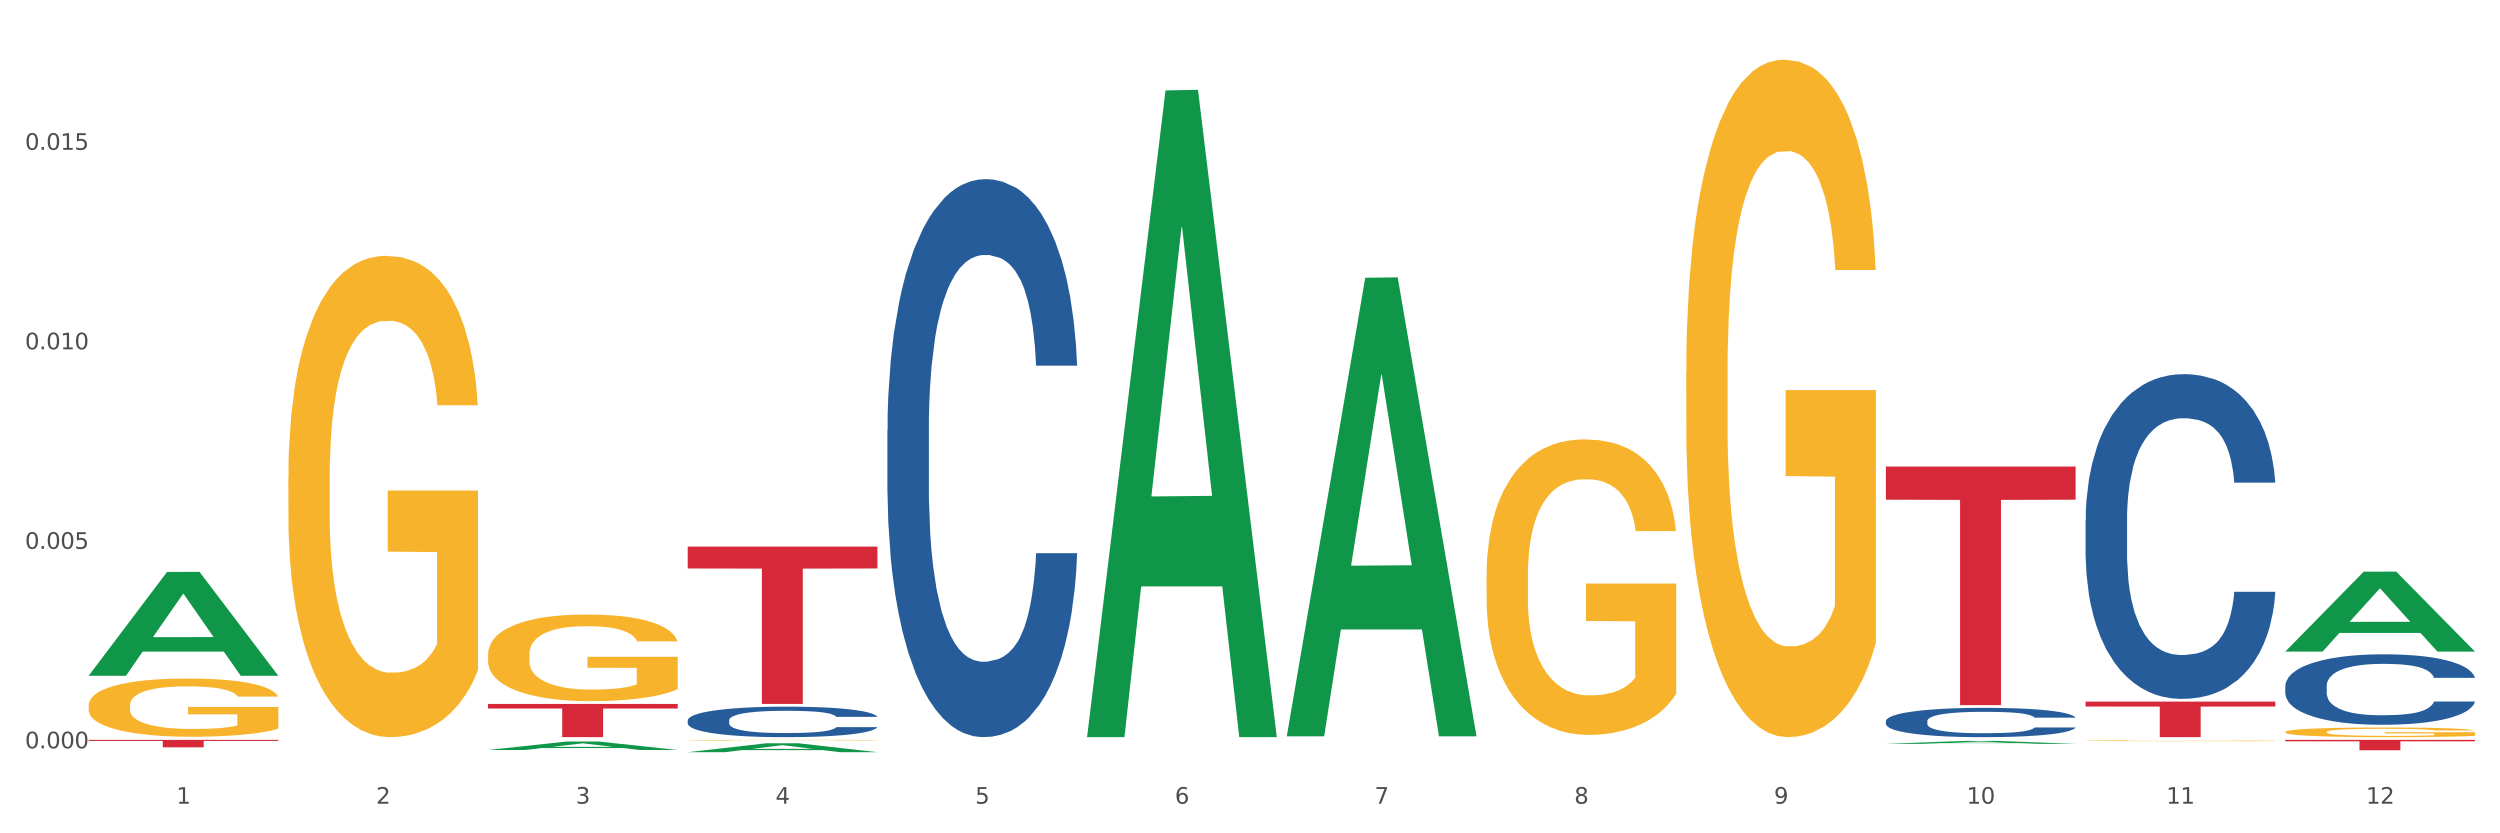 <?xml version="1.0" encoding="utf-8" standalone="no"?>
<!DOCTYPE svg PUBLIC "-//W3C//DTD SVG 1.1//EN"
  "http://www.w3.org/Graphics/SVG/1.1/DTD/svg11.dtd">
<svg xmlns:xlink="http://www.w3.org/1999/xlink" width="1080pt" height="360pt" viewBox="0 0 1080 360" xmlns="http://www.w3.org/2000/svg" version="1.1">
 <rect x="0" y="0" width="1080" height="360" fill="#333333" stroke="none"/>
 <defs>
  <style type="text/css">*{stroke-linejoin: round; stroke-linecap: butt}</style>
 </defs>
 <g id="figure_1">
  <g id="patch_1">
   <path d="M 0 360 
L 1080 360 
L 1080 0 
L 0 0 
z
" style="fill: #ffffff; stroke: #ffffff; stroke-linejoin: miter"/>
  </g>
  <g id="axes_1">
   <g id="matplotlib.axis_1">
    <g id="xtick_1">
     <g id="text_1">
      <!-- 1 -->
      <g style="fill: #4d4d4d" transform="translate(76.207 347.204) scale(0.096 -0.096)">
       <defs>
        <path id="DejaVuSans-31" d="M 794 531 
L 1825 531 
L 1825 4091 
L 703 3866 
L 703 4441 
L 1819 4666 
L 2450 4666 
L 2450 531 
L 3481 531 
L 3481 0 
L 794 0 
L 794 531 
z
" transform="scale(0.016)"/>
       </defs>
       <use xlink:href="#DejaVuSans-31"/>
      </g>
     </g>
    </g>
    <g id="xtick_2">
     <g id="text_2">
      <!-- 2 -->
      <g style="fill: #4d4d4d" transform="translate(162.476 347.204) scale(0.096 -0.096)">
       <defs>
        <path id="DejaVuSans-32" d="M 1228 531 
L 3431 531 
L 3431 0 
L 469 0 
L 469 531 
Q 828 903 1448 1529 
Q 2069 2156 2228 2338 
Q 2531 2678 2651 2914 
Q 2772 3150 2772 3378 
Q 2772 3750 2511 3984 
Q 2250 4219 1831 4219 
Q 1534 4219 1204 4116 
Q 875 4013 500 3803 
L 500 4441 
Q 881 4594 1212 4672 
Q 1544 4750 1819 4750 
Q 2544 4750 2975 4387 
Q 3406 4025 3406 3419 
Q 3406 3131 3298 2873 
Q 3191 2616 2906 2266 
Q 2828 2175 2409 1742 
Q 1991 1309 1228 531 
z
" transform="scale(0.016)"/>
       </defs>
       <use xlink:href="#DejaVuSans-32"/>
      </g>
     </g>
    </g>
    <g id="xtick_3">
     <g id="text_3">
      <!-- 3 -->
      <g style="fill: #4d4d4d" transform="translate(248.745 347.204) scale(0.096 -0.096)">
       <defs>
        <path id="DejaVuSans-33" d="M 2597 2516 
Q 3050 2419 3304 2112 
Q 3559 1806 3559 1356 
Q 3559 666 3084 287 
Q 2609 -91 1734 -91 
Q 1441 -91 1130 -33 
Q 819 25 488 141 
L 488 750 
Q 750 597 1062 519 
Q 1375 441 1716 441 
Q 2309 441 2620 675 
Q 2931 909 2931 1356 
Q 2931 1769 2642 2001 
Q 2353 2234 1838 2234 
L 1294 2234 
L 1294 2753 
L 1863 2753 
Q 2328 2753 2575 2939 
Q 2822 3125 2822 3475 
Q 2822 3834 2567 4026 
Q 2313 4219 1838 4219 
Q 1578 4219 1281 4162 
Q 984 4106 628 3988 
L 628 4550 
Q 988 4650 1302 4700 
Q 1616 4750 1894 4750 
Q 2613 4750 3031 4423 
Q 3450 4097 3450 3541 
Q 3450 3153 3228 2886 
Q 3006 2619 2597 2516 
z
" transform="scale(0.016)"/>
       </defs>
       <use xlink:href="#DejaVuSans-33"/>
      </g>
     </g>
    </g>
    <g id="xtick_4">
     <g id="text_4">
      <!-- 4 -->
      <g style="fill: #4d4d4d" transform="translate(335.014 347.204) scale(0.096 -0.096)">
       <defs>
        <path id="DejaVuSans-34" d="M 2419 4116 
L 825 1625 
L 2419 1625 
L 2419 4116 
z
M 2253 4666 
L 3047 4666 
L 3047 1625 
L 3713 1625 
L 3713 1100 
L 3047 1100 
L 3047 0 
L 2419 0 
L 2419 1100 
L 313 1100 
L 313 1709 
L 2253 4666 
z
" transform="scale(0.016)"/>
       </defs>
       <use xlink:href="#DejaVuSans-34"/>
      </g>
     </g>
    </g>
    <g id="xtick_5">
     <g id="text_5">
      <!-- 5 -->
      <g style="fill: #4d4d4d" transform="translate(421.284 347.204) scale(0.096 -0.096)">
       <defs>
        <path id="DejaVuSans-35" d="M 691 4666 
L 3169 4666 
L 3169 4134 
L 1269 4134 
L 1269 2991 
Q 1406 3038 1543 3061 
Q 1681 3084 1819 3084 
Q 2600 3084 3056 2656 
Q 3513 2228 3513 1497 
Q 3513 744 3044 326 
Q 2575 -91 1722 -91 
Q 1428 -91 1123 -41 
Q 819 9 494 109 
L 494 744 
Q 775 591 1075 516 
Q 1375 441 1709 441 
Q 2250 441 2565 725 
Q 2881 1009 2881 1497 
Q 2881 1984 2565 2268 
Q 2250 2553 1709 2553 
Q 1456 2553 1204 2497 
Q 953 2441 691 2322 
L 691 4666 
z
" transform="scale(0.016)"/>
       </defs>
       <use xlink:href="#DejaVuSans-35"/>
      </g>
     </g>
    </g>
    <g id="xtick_6">
     <g id="text_6">
      <!-- 6 -->
      <g style="fill: #4d4d4d" transform="translate(507.553 347.204) scale(0.096 -0.096)">
       <defs>
        <path id="DejaVuSans-36" d="M 2113 2584 
Q 1688 2584 1439 2293 
Q 1191 2003 1191 1497 
Q 1191 994 1439 701 
Q 1688 409 2113 409 
Q 2538 409 2786 701 
Q 3034 994 3034 1497 
Q 3034 2003 2786 2293 
Q 2538 2584 2113 2584 
z
M 3366 4563 
L 3366 3988 
Q 3128 4100 2886 4159 
Q 2644 4219 2406 4219 
Q 1781 4219 1451 3797 
Q 1122 3375 1075 2522 
Q 1259 2794 1537 2939 
Q 1816 3084 2150 3084 
Q 2853 3084 3261 2657 
Q 3669 2231 3669 1497 
Q 3669 778 3244 343 
Q 2819 -91 2113 -91 
Q 1303 -91 875 529 
Q 447 1150 447 2328 
Q 447 3434 972 4092 
Q 1497 4750 2381 4750 
Q 2619 4750 2861 4703 
Q 3103 4656 3366 4563 
z
" transform="scale(0.016)"/>
       </defs>
       <use xlink:href="#DejaVuSans-36"/>
      </g>
     </g>
    </g>
    <g id="xtick_7">
     <g id="text_7">
      <!-- 7 -->
      <g style="fill: #4d4d4d" transform="translate(593.822 347.204) scale(0.096 -0.096)">
       <defs>
        <path id="DejaVuSans-37" d="M 525 4666 
L 3525 4666 
L 3525 4397 
L 1831 0 
L 1172 0 
L 2766 4134 
L 525 4134 
L 525 4666 
z
" transform="scale(0.016)"/>
       </defs>
       <use xlink:href="#DejaVuSans-37"/>
      </g>
     </g>
    </g>
    <g id="xtick_8">
     <g id="text_8">
      <!-- 8 -->
      <g style="fill: #4d4d4d" transform="translate(680.091 347.204) scale(0.096 -0.096)">
       <defs>
        <path id="DejaVuSans-38" d="M 2034 2216 
Q 1584 2216 1326 1975 
Q 1069 1734 1069 1313 
Q 1069 891 1326 650 
Q 1584 409 2034 409 
Q 2484 409 2743 651 
Q 3003 894 3003 1313 
Q 3003 1734 2745 1975 
Q 2488 2216 2034 2216 
z
M 1403 2484 
Q 997 2584 770 2862 
Q 544 3141 544 3541 
Q 544 4100 942 4425 
Q 1341 4750 2034 4750 
Q 2731 4750 3128 4425 
Q 3525 4100 3525 3541 
Q 3525 3141 3298 2862 
Q 3072 2584 2669 2484 
Q 3125 2378 3379 2068 
Q 3634 1759 3634 1313 
Q 3634 634 3220 271 
Q 2806 -91 2034 -91 
Q 1263 -91 848 271 
Q 434 634 434 1313 
Q 434 1759 690 2068 
Q 947 2378 1403 2484 
z
M 1172 3481 
Q 1172 3119 1398 2916 
Q 1625 2713 2034 2713 
Q 2441 2713 2670 2916 
Q 2900 3119 2900 3481 
Q 2900 3844 2670 4047 
Q 2441 4250 2034 4250 
Q 1625 4250 1398 4047 
Q 1172 3844 1172 3481 
z
" transform="scale(0.016)"/>
       </defs>
       <use xlink:href="#DejaVuSans-38"/>
      </g>
     </g>
    </g>
    <g id="xtick_9">
     <g id="text_9">
      <!-- 9 -->
      <g style="fill: #4d4d4d" transform="translate(766.361 347.204) scale(0.096 -0.096)">
       <defs>
        <path id="DejaVuSans-39" d="M 703 97 
L 703 672 
Q 941 559 1184 500 
Q 1428 441 1663 441 
Q 2288 441 2617 861 
Q 2947 1281 2994 2138 
Q 2813 1869 2534 1725 
Q 2256 1581 1919 1581 
Q 1219 1581 811 2004 
Q 403 2428 403 3163 
Q 403 3881 828 4315 
Q 1253 4750 1959 4750 
Q 2769 4750 3195 4129 
Q 3622 3509 3622 2328 
Q 3622 1225 3098 567 
Q 2575 -91 1691 -91 
Q 1453 -91 1209 -44 
Q 966 3 703 97 
z
M 1959 2075 
Q 2384 2075 2632 2365 
Q 2881 2656 2881 3163 
Q 2881 3666 2632 3958 
Q 2384 4250 1959 4250 
Q 1534 4250 1286 3958 
Q 1038 3666 1038 3163 
Q 1038 2656 1286 2365 
Q 1534 2075 1959 2075 
z
" transform="scale(0.016)"/>
       </defs>
       <use xlink:href="#DejaVuSans-39"/>
      </g>
     </g>
    </g>
    <g id="xtick_10">
     <g id="text_10">
      <!-- 10 -->
      <g style="fill: #4d4d4d" transform="translate(849.576 347.204) scale(0.096 -0.096)">
       <defs>
        <path id="DejaVuSans-30" d="M 2034 4250 
Q 1547 4250 1301 3770 
Q 1056 3291 1056 2328 
Q 1056 1369 1301 889 
Q 1547 409 2034 409 
Q 2525 409 2770 889 
Q 3016 1369 3016 2328 
Q 3016 3291 2770 3770 
Q 2525 4250 2034 4250 
z
M 2034 4750 
Q 2819 4750 3233 4129 
Q 3647 3509 3647 2328 
Q 3647 1150 3233 529 
Q 2819 -91 2034 -91 
Q 1250 -91 836 529 
Q 422 1150 422 2328 
Q 422 3509 836 4129 
Q 1250 4750 2034 4750 
z
" transform="scale(0.016)"/>
       </defs>
       <use xlink:href="#DejaVuSans-31"/>
       <use xlink:href="#DejaVuSans-30" transform="translate(63.623 0)"/>
      </g>
     </g>
    </g>
    <g id="xtick_11">
     <g id="text_11">
      <!-- 11 -->
      <g style="fill: #4d4d4d" transform="translate(935.845 347.204) scale(0.096 -0.096)">
       <use xlink:href="#DejaVuSans-31"/>
       <use xlink:href="#DejaVuSans-31" transform="translate(63.623 0)"/>
      </g>
     </g>
    </g>
    <g id="xtick_12">
     <g id="text_12">
      <!-- 12 -->
      <g style="fill: #4d4d4d" transform="translate(1022.114 347.204) scale(0.096 -0.096)">
       <use xlink:href="#DejaVuSans-31"/>
       <use xlink:href="#DejaVuSans-32" transform="translate(63.623 0)"/>
      </g>
     </g>
    </g>
    <g id="xtick_13"/>
    <g id="xtick_14"/>
    <g id="xtick_15"/>
    <g id="xtick_16"/>
    <g id="xtick_17"/>
    <g id="xtick_18"/>
    <g id="xtick_19"/>
    <g id="xtick_20"/>
    <g id="xtick_21"/>
    <g id="xtick_22"/>
    <g id="xtick_23"/>
   </g>
   <g id="matplotlib.axis_2">
    <g id="ytick_1">
     <g id="text_13">
      <!-- 0.000 -->
      <g style="fill: #4d4d4d" transform="translate(10.8 323.275) scale(0.096 -0.096)">
       <defs>
        <path id="DejaVuSans-2e" d="M 684 794 
L 1344 794 
L 1344 0 
L 684 0 
L 684 794 
z
" transform="scale(0.016)"/>
       </defs>
       <use xlink:href="#DejaVuSans-30"/>
       <use xlink:href="#DejaVuSans-2e" transform="translate(63.623 0)"/>
       <use xlink:href="#DejaVuSans-30" transform="translate(95.41 0)"/>
       <use xlink:href="#DejaVuSans-30" transform="translate(159.033 0)"/>
       <use xlink:href="#DejaVuSans-30" transform="translate(222.656 0)"/>
      </g>
     </g>
    </g>
    <g id="ytick_2">
     <g id="text_14">
      <!-- 0.005 -->
      <g style="fill: #4d4d4d" transform="translate(10.8 237.088) scale(0.096 -0.096)">
       <use xlink:href="#DejaVuSans-30"/>
       <use xlink:href="#DejaVuSans-2e" transform="translate(63.623 0)"/>
       <use xlink:href="#DejaVuSans-30" transform="translate(95.41 0)"/>
       <use xlink:href="#DejaVuSans-30" transform="translate(159.033 0)"/>
       <use xlink:href="#DejaVuSans-35" transform="translate(222.656 0)"/>
      </g>
     </g>
    </g>
    <g id="ytick_3">
     <g id="text_15">
      <!-- 0.010 -->
      <g style="fill: #4d4d4d" transform="translate(10.8 150.902) scale(0.096 -0.096)">
       <use xlink:href="#DejaVuSans-30"/>
       <use xlink:href="#DejaVuSans-2e" transform="translate(63.623 0)"/>
       <use xlink:href="#DejaVuSans-30" transform="translate(95.41 0)"/>
       <use xlink:href="#DejaVuSans-31" transform="translate(159.033 0)"/>
       <use xlink:href="#DejaVuSans-30" transform="translate(222.656 0)"/>
      </g>
     </g>
    </g>
    <g id="ytick_4">
     <g id="text_16">
      <!-- 0.015 -->
      <g style="fill: #4d4d4d" transform="translate(10.8 64.715) scale(0.096 -0.096)">
       <use xlink:href="#DejaVuSans-30"/>
       <use xlink:href="#DejaVuSans-2e" transform="translate(63.623 0)"/>
       <use xlink:href="#DejaVuSans-30" transform="translate(95.41 0)"/>
       <use xlink:href="#DejaVuSans-31" transform="translate(159.033 0)"/>
       <use xlink:href="#DejaVuSans-35" transform="translate(222.656 0)"/>
      </g>
     </g>
    </g>
    <g id="ytick_5"/>
    <g id="ytick_6"/>
    <g id="ytick_7"/>
    <g id="ytick_8"/>
   </g>
   <g id="PolyCollection_1">
    <path d="M 38.283 291.872 
L 38.367 291.829 
L 72.164 247.081 
L 86.189 247.039 
L 120.239 291.956 
L 104.017 291.956 
L 96.666 281.496 
L 61.771 281.496 
L 61.518 281.665 
L 54.421 291.956 
L 38.283 291.956 
L 38.283 291.872 
L 66.165 275.255 
L 92.272 275.212 
L 79.345 256.613 
L 79.176 256.529 
L 79.007 256.655 
L 66.08 275.212 
L 66.165 275.255 
L 38.283 291.872 
z
" clip-path="url(#pd394110723)" style="fill: #109648"/>
    <path d="M 814.706 201.536 
L 896.662 201.536 
L 896.662 215.861 
L 864.423 215.957 
L 864.423 304.617 
L 846.75 304.617 
L 846.75 215.957 
L 814.706 215.861 
L 814.706 201.632 
L 814.706 201.536 
z
" clip-path="url(#pd394110723)" style="fill: #d62839"/>
    <path d="M 297.091 236.135 
L 379.046 236.135 
L 379.046 245.581 
L 346.808 245.644 
L 346.808 304.103 
L 329.135 304.103 
L 329.135 245.644 
L 297.091 245.581 
L 297.091 236.199 
L 297.091 236.135 
z
" clip-path="url(#pd394110723)" style="fill: #d62839"/>
    <path d="M 210.821 304.085 
L 292.777 304.085 
L 292.777 306.082 
L 260.539 306.095 
L 260.539 318.452 
L 242.866 318.452 
L 242.866 306.095 
L 210.821 306.082 
L 210.821 304.099 
L 210.821 304.085 
z
" clip-path="url(#pd394110723)" style="fill: #d62839"/>
    <path d="M 38.283 319.628 
L 120.239 319.628 
L 120.239 320.077 
L 88 320.08 
L 88 322.861 
L 70.327 322.861 
L 70.327 320.08 
L 38.283 320.077 
L 38.283 319.631 
L 38.283 319.628 
z
" clip-path="url(#pd394110723)" style="fill: #d62839"/>
    <path d="M 124.552 206.599 
L 124.649 206.409 
L 124.649 199.573 
L 124.842 193.685 
L 125.81 179.443 
L 127.261 167.669 
L 128.326 161.402 
L 129.39 156.274 
L 130.648 151.147 
L 132.196 145.83 
L 135.002 138.044 
L 136.744 134.056 
L 138.873 129.878 
L 142.743 123.801 
L 145.549 120.383 
L 148.452 117.534 
L 153.193 114.116 
L 156.289 112.597 
L 159.579 111.457 
L 163.546 110.698 
L 166.546 110.508 
L 173.126 111.077 
L 178.738 112.786 
L 181.447 114.116 
L 184.93 116.395 
L 186.769 117.914 
L 189.768 120.952 
L 192.865 124.94 
L 194.994 128.359 
L 198.187 134.815 
L 200.606 141.272 
L 202.831 149.248 
L 203.992 154.755 
L 204.863 159.883 
L 205.637 165.77 
L 206.411 175.075 
L 188.994 175.075 
L 188.317 168.428 
L 187.253 162.161 
L 185.705 156.085 
L 184.35 152.286 
L 182.028 147.539 
L 179.899 144.5 
L 177.673 142.222 
L 174.964 140.323 
L 172.835 139.373 
L 169.836 138.613 
L 163.934 138.803 
L 159.966 140.323 
L 157.257 142.222 
L 155.515 143.931 
L 153.967 145.83 
L 152.226 148.488 
L 150.194 152.476 
L 148.742 156.085 
L 147.291 160.642 
L 146.13 165.2 
L 145.065 170.517 
L 144.194 176.214 
L 143.517 182.101 
L 142.937 189.318 
L 142.453 201.282 
L 142.453 227.298 
L 142.646 233.185 
L 143.13 240.972 
L 143.711 246.859 
L 144.678 253.885 
L 145.549 258.633 
L 147.194 265.469 
L 149.032 271.166 
L 150.484 274.774 
L 151.935 277.813 
L 154.451 281.991 
L 157.257 285.409 
L 159.676 287.498 
L 162.966 289.397 
L 165.191 290.157 
L 167.127 290.536 
L 171.868 290.536 
L 175.254 289.967 
L 179.028 288.637 
L 181.931 286.928 
L 184.35 284.839 
L 187.059 281.421 
L 188.801 278.193 
L 188.801 238.503 
L 167.514 238.313 
L 167.514 211.916 
L 206.508 211.916 
L 206.508 289.397 
L 204.863 293.385 
L 203.025 296.993 
L 201.089 300.221 
L 198.187 304.209 
L 194.703 308.008 
L 191.607 310.666 
L 188.317 312.945 
L 184.447 315.034 
L 179.415 316.933 
L 176.319 317.693 
L 172.448 318.262 
L 167.901 318.452 
L 163.934 318.072 
L 160.063 317.123 
L 155.999 315.414 
L 152.032 312.945 
L 149.032 310.476 
L 146.033 307.438 
L 142.84 303.45 
L 140.324 299.652 
L 138.389 296.234 
L 136.26 291.866 
L 133.938 286.169 
L 132.196 281.041 
L 130.648 275.724 
L 129.003 268.887 
L 127.842 263 
L 126.681 255.594 
L 126.004 250.087 
L 125.23 241.541 
L 124.649 229.577 
L 124.552 206.599 
z
" clip-path="url(#pd394110723)" style="fill: #f7b32b"/>
    <path d="M 297.091 311.198 
L 297.187 311.186 
L 297.187 310.849 
L 297.478 310.392 
L 298.544 309.55 
L 299.9 308.912 
L 302.225 308.166 
L 303.484 307.853 
L 305.131 307.504 
L 308.522 306.939 
L 312.397 306.458 
L 315.109 306.193 
L 317.144 306.025 
L 321.697 305.724 
L 324.312 305.592 
L 327.025 305.483 
L 329.35 305.411 
L 333.225 305.327 
L 336.325 305.291 
L 339.909 305.279 
L 342.912 305.291 
L 346.884 305.339 
L 352.697 305.483 
L 354.925 305.568 
L 357.928 305.712 
L 361.028 305.904 
L 363.546 306.097 
L 366.453 306.374 
L 369.456 306.735 
L 372.362 307.192 
L 374.396 307.613 
L 376.043 308.058 
L 377.496 308.599 
L 378.562 309.189 
L 379.046 309.682 
L 361.318 309.682 
L 360.834 309.237 
L 359.865 308.756 
L 358.896 308.431 
L 357.831 308.166 
L 356.184 307.865 
L 354.731 307.673 
L 352.309 307.444 
L 350.081 307.3 
L 348.24 307.216 
L 346.012 307.144 
L 341.265 307.071 
L 337.875 307.071 
L 335.744 307.095 
L 333.128 307.156 
L 330.9 307.24 
L 328.284 307.384 
L 326.25 307.541 
L 324.215 307.745 
L 323.053 307.889 
L 321.309 308.154 
L 320.147 308.371 
L 318.597 308.744 
L 317.725 309.008 
L 316.175 309.694 
L 315.497 310.199 
L 315.206 310.548 
L 315.012 310.933 
L 315.012 312.81 
L 315.594 313.652 
L 316.078 314.013 
L 316.853 314.422 
L 318.306 314.951 
L 320.437 315.469 
L 322.665 315.842 
L 324.506 316.07 
L 326.25 316.239 
L 327.994 316.371 
L 330.125 316.491 
L 331.869 316.563 
L 334.484 316.636 
L 337.584 316.672 
L 340.006 316.672 
L 344.947 316.612 
L 347.175 316.551 
L 349.306 316.467 
L 351.631 316.335 
L 353.472 316.191 
L 354.537 316.082 
L 356.281 315.854 
L 357.637 315.613 
L 358.8 315.336 
L 359.575 315.096 
L 360.446 314.735 
L 361.125 314.326 
L 361.318 314.109 
L 379.046 314.109 
L 378.659 314.542 
L 377.981 314.963 
L 376.625 315.529 
L 375.559 315.854 
L 373.912 316.251 
L 372.168 316.588 
L 369.746 316.96 
L 367.518 317.237 
L 365.193 317.478 
L 362.675 317.694 
L 358.121 317.995 
L 356.475 318.079 
L 352.987 318.224 
L 350.275 318.308 
L 346.303 318.392 
L 342.234 318.44 
L 337.972 318.452 
L 334.194 318.428 
L 330.028 318.356 
L 327.412 318.284 
L 324.506 318.176 
L 321.115 318.007 
L 317.919 317.803 
L 314.916 317.562 
L 312.106 317.285 
L 309.491 316.972 
L 306.1 316.455 
L 303.581 315.95 
L 301.741 315.481 
L 300.481 315.084 
L 299.222 314.578 
L 298.544 314.23 
L 297.478 313.387 
L 297.091 312.605 
L 297.091 311.198 
z
" clip-path="url(#pd394110723)" style="fill: #255c99"/>
    <path d="M 383.36 185.7 
L 383.457 185.479 
L 383.457 179.315 
L 383.747 170.949 
L 384.813 155.539 
L 386.169 143.87 
L 388.494 130.221 
L 389.754 124.497 
L 391.4 118.112 
L 394.791 107.765 
L 398.666 98.959 
L 401.378 94.116 
L 403.413 91.034 
L 407.966 85.53 
L 410.582 83.108 
L 413.294 81.127 
L 415.619 79.806 
L 419.494 78.265 
L 422.594 77.604 
L 426.178 77.384 
L 429.181 77.604 
L 433.153 78.485 
L 438.966 81.127 
L 441.194 82.668 
L 444.197 85.31 
L 447.297 88.832 
L 449.816 92.354 
L 452.722 97.418 
L 455.725 104.023 
L 458.631 112.388 
L 460.666 120.094 
L 462.312 128.24 
L 463.766 138.146 
L 464.831 148.934 
L 465.316 157.96 
L 447.588 157.96 
L 447.103 149.815 
L 446.134 141.008 
L 445.166 135.064 
L 444.1 130.221 
L 442.453 124.717 
L 441 121.195 
L 438.578 117.012 
L 436.35 114.37 
L 434.51 112.829 
L 432.281 111.508 
L 427.535 110.187 
L 424.144 110.187 
L 422.013 110.627 
L 419.397 111.728 
L 417.169 113.269 
L 414.553 115.911 
L 412.519 118.773 
L 410.485 122.516 
L 409.322 125.157 
L 407.578 130.001 
L 406.416 133.964 
L 404.866 140.788 
L 403.994 145.632 
L 402.444 158.18 
L 401.766 167.427 
L 401.475 173.811 
L 401.282 180.856 
L 401.282 215.2 
L 401.863 230.611 
L 402.347 237.216 
L 403.122 244.701 
L 404.575 254.388 
L 406.707 263.854 
L 408.935 270.679 
L 410.775 274.862 
L 412.519 277.944 
L 414.263 280.366 
L 416.394 282.567 
L 418.138 283.888 
L 420.753 285.209 
L 423.853 285.87 
L 426.275 285.87 
L 431.216 284.769 
L 433.444 283.668 
L 435.575 282.127 
L 437.9 279.705 
L 439.741 277.063 
L 440.806 275.082 
L 442.55 270.899 
L 443.906 266.496 
L 445.069 261.432 
L 445.844 257.029 
L 446.716 250.425 
L 447.394 242.94 
L 447.588 238.977 
L 465.316 238.977 
L 464.928 246.902 
L 464.25 254.608 
L 462.894 264.955 
L 461.828 270.899 
L 460.181 278.164 
L 458.437 284.328 
L 456.016 291.153 
L 453.788 296.217 
L 451.463 300.62 
L 448.944 304.583 
L 444.391 310.086 
L 442.744 311.627 
L 439.256 314.269 
L 436.544 315.81 
L 432.572 317.351 
L 428.503 318.232 
L 424.241 318.452 
L 420.463 318.012 
L 416.297 316.691 
L 413.682 315.37 
L 410.775 313.389 
L 407.385 310.307 
L 404.188 306.564 
L 401.185 302.161 
L 398.375 297.097 
L 395.76 291.373 
L 392.369 281.907 
L 389.85 272.66 
L 388.01 264.074 
L 386.75 256.809 
L 385.491 247.563 
L 384.813 241.178 
L 383.747 225.768 
L 383.36 211.458 
L 383.36 185.7 
z
" clip-path="url(#pd394110723)" style="fill: #255c99"/>
    <path d="M 900.975 303.098 
L 982.931 303.098 
L 982.931 305.232 
L 950.692 305.246 
L 950.692 318.452 
L 933.019 318.452 
L 933.019 305.246 
L 900.975 305.232 
L 900.975 303.112 
L 900.975 303.098 
z
" clip-path="url(#pd394110723)" style="fill: #d62839"/>
    <path d="M 814.706 311.481 
L 814.803 311.469 
L 814.803 311.145 
L 815.093 310.706 
L 816.159 309.897 
L 817.515 309.284 
L 819.84 308.567 
L 821.1 308.267 
L 822.746 307.931 
L 826.137 307.388 
L 830.012 306.925 
L 832.724 306.671 
L 834.759 306.509 
L 839.312 306.22 
L 841.928 306.093 
L 844.64 305.989 
L 846.965 305.92 
L 850.84 305.839 
L 853.94 305.804 
L 857.524 305.792 
L 860.527 305.804 
L 864.499 305.85 
L 870.312 305.989 
L 872.54 306.07 
L 875.543 306.209 
L 878.643 306.394 
L 881.162 306.579 
L 884.068 306.844 
L 887.071 307.191 
L 889.977 307.631 
L 892.012 308.035 
L 893.658 308.463 
L 895.112 308.983 
L 896.177 309.55 
L 896.662 310.024 
L 878.934 310.024 
L 878.449 309.596 
L 877.48 309.134 
L 876.512 308.821 
L 875.446 308.567 
L 873.799 308.278 
L 872.346 308.093 
L 869.924 307.873 
L 867.696 307.735 
L 865.856 307.654 
L 863.627 307.584 
L 858.881 307.515 
L 855.49 307.515 
L 853.359 307.538 
L 850.743 307.596 
L 848.515 307.677 
L 845.899 307.816 
L 843.865 307.966 
L 841.831 308.162 
L 840.668 308.301 
L 838.924 308.556 
L 837.762 308.764 
L 836.212 309.122 
L 835.34 309.376 
L 833.79 310.035 
L 833.112 310.521 
L 832.821 310.856 
L 832.628 311.226 
L 832.628 313.03 
L 833.209 313.839 
L 833.693 314.186 
L 834.468 314.579 
L 835.921 315.088 
L 838.053 315.585 
L 840.281 315.943 
L 842.121 316.163 
L 843.865 316.325 
L 845.609 316.452 
L 847.74 316.568 
L 849.484 316.637 
L 852.099 316.706 
L 855.199 316.741 
L 857.621 316.741 
L 862.562 316.683 
L 864.79 316.626 
L 866.921 316.545 
L 869.246 316.417 
L 871.087 316.279 
L 872.152 316.175 
L 873.896 315.955 
L 875.252 315.724 
L 876.415 315.458 
L 877.19 315.227 
L 878.062 314.88 
L 878.74 314.487 
L 878.934 314.279 
L 896.662 314.279 
L 896.274 314.695 
L 895.596 315.099 
L 894.24 315.643 
L 893.174 315.955 
L 891.527 316.336 
L 889.784 316.66 
L 887.362 317.019 
L 885.134 317.285 
L 882.809 317.516 
L 880.29 317.724 
L 875.737 318.013 
L 874.09 318.094 
L 870.602 318.233 
L 867.89 318.314 
L 863.918 318.394 
L 859.849 318.441 
L 855.587 318.452 
L 851.809 318.429 
L 847.643 318.36 
L 845.028 318.29 
L 842.121 318.186 
L 838.731 318.024 
L 835.534 317.828 
L 832.531 317.597 
L 829.721 317.331 
L 827.106 317.03 
L 823.715 316.533 
L 821.196 316.047 
L 819.356 315.597 
L 818.096 315.215 
L 816.837 314.729 
L 816.159 314.394 
L 815.093 313.585 
L 814.706 312.833 
L 814.706 311.481 
z
" clip-path="url(#pd394110723)" style="fill: #255c99"/>
    <path d="M 987.244 296.339 
L 987.341 296.312 
L 987.341 295.533 
L 987.632 294.477 
L 988.697 292.531 
L 990.054 291.057 
L 992.379 289.334 
L 993.638 288.611 
L 995.285 287.804 
L 998.675 286.498 
L 1002.55 285.386 
L 1005.263 284.774 
L 1007.297 284.385 
L 1011.85 283.69 
L 1014.466 283.384 
L 1017.178 283.134 
L 1019.503 282.967 
L 1023.378 282.772 
L 1026.478 282.689 
L 1030.063 282.661 
L 1033.066 282.689 
L 1037.038 282.8 
L 1042.85 283.134 
L 1045.078 283.328 
L 1048.081 283.662 
L 1051.181 284.107 
L 1053.7 284.552 
L 1056.606 285.191 
L 1059.609 286.025 
L 1062.516 287.082 
L 1064.55 288.055 
L 1066.197 289.083 
L 1067.65 290.334 
L 1068.716 291.697 
L 1069.2 292.837 
L 1051.472 292.837 
L 1050.988 291.808 
L 1050.019 290.696 
L 1049.05 289.945 
L 1047.985 289.334 
L 1046.338 288.639 
L 1044.885 288.194 
L 1042.463 287.665 
L 1040.235 287.332 
L 1038.394 287.137 
L 1036.166 286.97 
L 1031.419 286.804 
L 1028.028 286.804 
L 1025.897 286.859 
L 1023.282 286.998 
L 1021.053 287.193 
L 1018.438 287.526 
L 1016.403 287.888 
L 1014.369 288.36 
L 1013.207 288.694 
L 1011.463 289.306 
L 1010.3 289.806 
L 1008.75 290.668 
L 1007.879 291.28 
L 1006.329 292.864 
L 1005.65 294.032 
L 1005.36 294.838 
L 1005.166 295.728 
L 1005.166 300.065 
L 1005.747 302.011 
L 1006.232 302.845 
L 1007.007 303.79 
L 1008.46 305.014 
L 1010.591 306.209 
L 1012.819 307.071 
L 1014.66 307.599 
L 1016.403 307.988 
L 1018.147 308.294 
L 1020.278 308.572 
L 1022.022 308.739 
L 1024.638 308.906 
L 1027.738 308.989 
L 1030.16 308.989 
L 1035.1 308.85 
L 1037.328 308.711 
L 1039.46 308.517 
L 1041.785 308.211 
L 1043.625 307.877 
L 1044.691 307.627 
L 1046.435 307.099 
L 1047.791 306.543 
L 1048.953 305.903 
L 1049.728 305.347 
L 1050.6 304.513 
L 1051.278 303.568 
L 1051.472 303.067 
L 1069.2 303.067 
L 1068.813 304.068 
L 1068.134 305.041 
L 1066.778 306.348 
L 1065.713 307.099 
L 1064.066 308.016 
L 1062.322 308.795 
L 1059.9 309.656 
L 1057.672 310.296 
L 1055.347 310.852 
L 1052.828 311.352 
L 1048.275 312.047 
L 1046.628 312.242 
L 1043.141 312.576 
L 1040.428 312.77 
L 1036.456 312.965 
L 1032.388 313.076 
L 1028.125 313.104 
L 1024.347 313.048 
L 1020.182 312.881 
L 1017.566 312.715 
L 1014.66 312.464 
L 1011.269 312.075 
L 1008.072 311.602 
L 1005.069 311.046 
L 1002.26 310.407 
L 999.644 309.684 
L 996.254 308.489 
L 993.735 307.321 
L 991.894 306.237 
L 990.635 305.319 
L 989.375 304.152 
L 988.697 303.345 
L 987.632 301.399 
L 987.244 299.592 
L 987.244 296.339 
z
" clip-path="url(#pd394110723)" style="fill: #255c99"/>
    <path d="M 987.244 316.208 
L 987.341 316.204 
L 987.341 316.067 
L 987.535 315.948 
L 988.502 315.663 
L 989.954 315.426 
L 991.018 315.301 
L 992.082 315.198 
L 993.34 315.095 
L 994.888 314.988 
L 997.694 314.832 
L 999.436 314.752 
L 1001.565 314.668 
L 1005.435 314.546 
L 1008.241 314.477 
L 1011.144 314.42 
L 1015.885 314.352 
L 1018.982 314.321 
L 1022.271 314.298 
L 1026.239 314.283 
L 1029.238 314.279 
L 1035.818 314.291 
L 1041.43 314.325 
L 1044.139 314.352 
L 1047.623 314.397 
L 1049.461 314.428 
L 1052.461 314.489 
L 1055.557 314.569 
L 1057.686 314.637 
L 1060.879 314.767 
L 1063.298 314.897 
L 1065.523 315.057 
L 1066.684 315.167 
L 1067.555 315.27 
L 1068.329 315.388 
L 1069.103 315.575 
L 1051.686 315.575 
L 1051.009 315.442 
L 1049.945 315.316 
L 1048.397 315.194 
L 1047.042 315.118 
L 1044.72 315.022 
L 1042.591 314.961 
L 1040.366 314.916 
L 1037.656 314.878 
L 1035.528 314.858 
L 1032.528 314.843 
L 1026.626 314.847 
L 1022.658 314.878 
L 1019.949 314.916 
L 1018.207 314.95 
L 1016.659 314.988 
L 1014.918 315.041 
L 1012.886 315.121 
L 1011.434 315.194 
L 1009.983 315.285 
L 1008.822 315.377 
L 1007.757 315.483 
L 1006.887 315.598 
L 1006.209 315.716 
L 1005.629 315.861 
L 1005.145 316.101 
L 1005.145 316.623 
L 1005.338 316.741 
L 1005.822 316.897 
L 1006.403 317.016 
L 1007.37 317.157 
L 1008.241 317.252 
L 1009.886 317.389 
L 1011.725 317.503 
L 1013.176 317.576 
L 1014.627 317.637 
L 1017.143 317.721 
L 1019.949 317.789 
L 1022.368 317.831 
L 1025.658 317.869 
L 1027.883 317.884 
L 1029.819 317.892 
L 1034.56 317.892 
L 1037.947 317.881 
L 1041.72 317.854 
L 1044.623 317.82 
L 1047.042 317.778 
L 1049.751 317.709 
L 1051.493 317.644 
L 1051.493 316.848 
L 1030.206 316.844 
L 1030.206 316.314 
L 1069.2 316.314 
L 1069.2 317.869 
L 1067.555 317.949 
L 1065.717 318.022 
L 1063.781 318.086 
L 1060.879 318.166 
L 1057.395 318.243 
L 1054.299 318.296 
L 1051.009 318.342 
L 1047.139 318.384 
L 1042.107 318.422 
L 1039.011 318.437 
L 1035.14 318.448 
L 1030.593 318.452 
L 1026.626 318.445 
L 1022.755 318.426 
L 1018.691 318.391 
L 1014.724 318.342 
L 1011.725 318.292 
L 1008.725 318.231 
L 1005.532 318.151 
L 1003.016 318.075 
L 1001.081 318.006 
L 998.952 317.919 
L 996.63 317.804 
L 994.888 317.701 
L 993.34 317.595 
L 991.695 317.458 
L 990.534 317.339 
L 989.373 317.191 
L 988.696 317.08 
L 987.922 316.909 
L 987.341 316.669 
L 987.244 316.208 
z
" clip-path="url(#pd394110723)" style="fill: #f7b32b"/>
    <path d="M 900.975 320.013 
L 901.072 320.012 
L 901.072 320.001 
L 901.265 319.992 
L 902.233 319.969 
L 903.684 319.95 
L 904.749 319.94 
L 905.813 319.932 
L 907.071 319.923 
L 908.619 319.915 
L 911.425 319.902 
L 913.167 319.896 
L 915.296 319.889 
L 919.166 319.879 
L 921.972 319.874 
L 924.875 319.869 
L 929.616 319.864 
L 932.712 319.861 
L 936.002 319.859 
L 939.969 319.858 
L 942.969 319.858 
L 949.549 319.859 
L 955.161 319.862 
L 957.87 319.864 
L 961.353 319.867 
L 963.192 319.87 
L 966.191 319.875 
L 969.288 319.881 
L 971.416 319.887 
L 974.609 319.897 
L 977.028 319.907 
L 979.254 319.92 
L 980.415 319.929 
L 981.286 319.937 
L 982.06 319.947 
L 982.834 319.962 
L 965.417 319.962 
L 964.74 319.951 
L 963.676 319.941 
L 962.127 319.931 
L 960.773 319.925 
L 958.451 319.918 
L 956.322 319.913 
L 954.096 319.909 
L 951.387 319.906 
L 949.258 319.904 
L 946.259 319.903 
L 940.356 319.903 
L 936.389 319.906 
L 933.68 319.909 
L 931.938 319.912 
L 930.39 319.915 
L 928.648 319.919 
L 926.616 319.925 
L 925.165 319.931 
L 923.714 319.939 
L 922.553 319.946 
L 921.488 319.955 
L 920.617 319.964 
L 919.94 319.973 
L 919.359 319.985 
L 918.876 320.004 
L 918.876 320.046 
L 919.069 320.055 
L 919.553 320.068 
L 920.134 320.077 
L 921.101 320.089 
L 921.972 320.096 
L 923.617 320.107 
L 925.455 320.117 
L 926.907 320.122 
L 928.358 320.127 
L 930.874 320.134 
L 933.68 320.14 
L 936.099 320.143 
L 939.389 320.146 
L 941.614 320.147 
L 943.549 320.148 
L 948.291 320.148 
L 951.677 320.147 
L 955.451 320.145 
L 958.354 320.142 
L 960.773 320.139 
L 963.482 320.133 
L 965.224 320.128 
L 965.224 320.064 
L 943.937 320.064 
L 943.937 320.021 
L 982.931 320.021 
L 982.931 320.146 
L 981.286 320.152 
L 979.447 320.158 
L 977.512 320.163 
L 974.609 320.17 
L 971.126 320.176 
L 968.03 320.18 
L 964.74 320.184 
L 960.87 320.187 
L 955.838 320.19 
L 952.742 320.192 
L 948.871 320.192 
L 944.324 320.193 
L 940.356 320.192 
L 936.486 320.191 
L 932.422 320.188 
L 928.455 320.184 
L 925.455 320.18 
L 922.456 320.175 
L 919.263 320.169 
L 916.747 320.162 
L 914.812 320.157 
L 912.683 320.15 
L 910.361 320.141 
L 908.619 320.133 
L 907.071 320.124 
L 905.426 320.113 
L 904.265 320.103 
L 903.104 320.092 
L 902.426 320.083 
L 901.652 320.069 
L 901.072 320.05 
L 900.975 320.013 
z
" clip-path="url(#pd394110723)" style="fill: #f7b32b"/>
    <path d="M 728.437 161.013 
L 728.533 160.746 
L 728.533 151.123 
L 728.727 142.837 
L 729.695 122.789 
L 731.146 106.217 
L 732.21 97.396 
L 733.275 90.179 
L 734.533 82.962 
L 736.081 75.477 
L 738.887 64.518 
L 740.628 58.905 
L 742.757 53.024 
L 746.628 44.47 
L 749.434 39.659 
L 752.336 35.65 
L 757.078 30.838 
L 760.174 28.7 
L 763.464 27.096 
L 767.431 26.027 
L 770.43 25.759 
L 777.01 26.561 
L 782.622 28.967 
L 785.332 30.838 
L 788.815 34.046 
L 790.653 36.184 
L 793.653 40.461 
L 796.749 46.074 
L 798.878 50.886 
L 802.071 59.974 
L 804.49 69.062 
L 806.716 80.289 
L 807.877 88.04 
L 808.747 95.257 
L 809.522 103.544 
L 810.296 116.641 
L 792.879 116.641 
L 792.201 107.286 
L 791.137 98.465 
L 789.589 89.911 
L 788.234 84.565 
L 785.912 77.883 
L 783.783 73.606 
L 781.558 70.398 
L 778.849 67.725 
L 776.72 66.389 
L 773.72 65.32 
L 767.818 65.587 
L 763.851 67.725 
L 761.142 70.398 
L 759.4 72.804 
L 757.852 75.477 
L 756.11 79.219 
L 754.078 84.833 
L 752.627 89.911 
L 751.175 96.327 
L 750.014 102.742 
L 748.95 110.226 
L 748.079 118.245 
L 747.402 126.531 
L 746.821 136.689 
L 746.337 153.529 
L 746.337 190.149 
L 746.531 198.435 
L 747.015 209.394 
L 747.595 217.68 
L 748.563 227.57 
L 749.434 234.253 
L 751.078 243.876 
L 752.917 251.895 
L 754.368 256.973 
L 755.82 261.25 
L 758.335 267.131 
L 761.142 271.942 
L 763.561 274.882 
L 766.85 277.555 
L 769.076 278.625 
L 771.011 279.159 
L 775.752 279.159 
L 779.139 278.357 
L 782.913 276.486 
L 785.815 274.081 
L 788.234 271.14 
L 790.944 266.329 
L 792.685 261.785 
L 792.685 205.919 
L 771.398 205.652 
L 771.398 168.497 
L 810.392 168.497 
L 810.392 277.555 
L 808.747 283.169 
L 806.909 288.247 
L 804.974 292.792 
L 802.071 298.405 
L 798.588 303.751 
L 795.491 307.493 
L 792.201 310.701 
L 788.331 313.641 
L 783.3 316.314 
L 780.203 317.383 
L 776.333 318.185 
L 771.785 318.452 
L 767.818 317.918 
L 763.948 316.581 
L 759.884 314.175 
L 755.916 310.701 
L 752.917 307.226 
L 749.917 302.949 
L 746.724 297.336 
L 744.209 291.99 
L 742.273 287.178 
L 740.145 281.03 
L 737.822 273.011 
L 736.081 265.794 
L 734.533 258.31 
L 732.888 248.687 
L 731.726 240.401 
L 730.565 229.976 
L 729.888 222.224 
L 729.114 210.196 
L 728.533 193.356 
L 728.437 161.013 
z
" clip-path="url(#pd394110723)" style="fill: #f7b32b"/>
    <path d="M 642.167 248.81 
L 642.264 248.694 
L 642.264 244.496 
L 642.458 240.881 
L 643.425 232.136 
L 644.877 224.907 
L 645.941 221.059 
L 647.005 217.91 
L 648.263 214.762 
L 649.811 211.497 
L 652.618 206.716 
L 654.359 204.268 
L 656.488 201.702 
L 660.358 197.971 
L 663.164 195.872 
L 666.067 194.123 
L 670.808 192.024 
L 673.905 191.091 
L 677.195 190.392 
L 681.162 189.925 
L 684.161 189.809 
L 690.741 190.158 
L 696.353 191.208 
L 699.062 192.024 
L 702.546 193.423 
L 704.384 194.356 
L 707.384 196.222 
L 710.48 198.671 
L 712.609 200.769 
L 715.802 204.734 
L 718.221 208.699 
L 720.446 213.596 
L 721.607 216.977 
L 722.478 220.126 
L 723.252 223.741 
L 724.026 229.454 
L 706.61 229.454 
L 705.932 225.373 
L 704.868 221.525 
L 703.32 217.794 
L 701.965 215.462 
L 699.643 212.546 
L 697.514 210.681 
L 695.289 209.282 
L 692.579 208.115 
L 690.451 207.532 
L 687.451 207.066 
L 681.549 207.183 
L 677.582 208.115 
L 674.872 209.282 
L 673.131 210.331 
L 671.582 211.497 
L 669.841 213.129 
L 667.809 215.578 
L 666.357 217.794 
L 664.906 220.592 
L 663.745 223.391 
L 662.681 226.656 
L 661.81 230.154 
L 661.132 233.769 
L 660.552 238.199 
L 660.068 245.546 
L 660.068 261.52 
L 660.262 265.135 
L 660.745 269.916 
L 661.326 273.531 
L 662.294 277.845 
L 663.164 280.76 
L 664.809 284.958 
L 666.648 288.456 
L 668.099 290.672 
L 669.551 292.537 
L 672.066 295.103 
L 674.872 297.201 
L 677.291 298.484 
L 680.581 299.65 
L 682.807 300.117 
L 684.742 300.35 
L 689.483 300.35 
L 692.87 300 
L 696.643 299.184 
L 699.546 298.134 
L 701.965 296.852 
L 704.674 294.753 
L 706.416 292.77 
L 706.416 268.4 
L 685.129 268.283 
L 685.129 252.075 
L 724.123 252.075 
L 724.123 299.65 
L 722.478 302.099 
L 720.64 304.314 
L 718.705 306.297 
L 715.802 308.745 
L 712.318 311.077 
L 709.222 312.71 
L 705.932 314.109 
L 702.062 315.392 
L 697.03 316.558 
L 693.934 317.024 
L 690.064 317.374 
L 685.516 317.491 
L 681.549 317.257 
L 677.678 316.674 
L 673.614 315.625 
L 669.647 314.109 
L 666.648 312.593 
L 663.648 310.728 
L 660.455 308.279 
L 657.939 305.947 
L 656.004 303.848 
L 653.875 301.166 
L 651.553 297.668 
L 649.811 294.52 
L 648.263 291.255 
L 646.618 287.057 
L 645.457 283.442 
L 644.296 278.894 
L 643.619 275.513 
L 642.845 270.266 
L 642.264 262.92 
L 642.167 248.81 
z
" clip-path="url(#pd394110723)" style="fill: #f7b32b"/>
    <path d="M 297.091 319.764 
L 297.187 319.764 
L 297.187 319.754 
L 297.381 319.746 
L 298.348 319.725 
L 299.8 319.709 
L 300.864 319.7 
L 301.929 319.693 
L 303.186 319.685 
L 304.735 319.678 
L 307.541 319.667 
L 309.282 319.661 
L 311.411 319.655 
L 315.282 319.647 
L 318.088 319.642 
L 320.99 319.638 
L 325.732 319.633 
L 328.828 319.631 
L 332.118 319.629 
L 336.085 319.628 
L 339.084 319.628 
L 345.664 319.629 
L 351.276 319.631 
L 353.986 319.633 
L 357.469 319.636 
L 359.307 319.638 
L 362.307 319.643 
L 365.403 319.648 
L 367.532 319.653 
L 370.725 319.662 
L 373.144 319.671 
L 375.369 319.683 
L 376.531 319.69 
L 377.401 319.698 
L 378.176 319.706 
L 378.95 319.719 
L 361.533 319.719 
L 360.855 319.71 
L 359.791 319.701 
L 358.243 319.692 
L 356.888 319.687 
L 354.566 319.68 
L 352.437 319.676 
L 350.212 319.673 
L 347.503 319.67 
L 345.374 319.669 
L 342.374 319.668 
L 336.472 319.668 
L 332.505 319.67 
L 329.796 319.673 
L 328.054 319.675 
L 326.506 319.678 
L 324.764 319.682 
L 322.732 319.687 
L 321.281 319.692 
L 319.829 319.699 
L 318.668 319.705 
L 317.604 319.713 
L 316.733 319.721 
L 316.056 319.729 
L 315.475 319.739 
L 314.991 319.756 
L 314.991 319.793 
L 315.185 319.802 
L 315.669 319.813 
L 316.249 319.821 
L 317.217 319.831 
L 318.088 319.838 
L 319.732 319.847 
L 321.571 319.855 
L 323.022 319.861 
L 324.474 319.865 
L 326.989 319.871 
L 329.796 319.876 
L 332.215 319.879 
L 335.504 319.881 
L 337.73 319.882 
L 339.665 319.883 
L 344.406 319.883 
L 347.793 319.882 
L 351.567 319.88 
L 354.469 319.878 
L 356.888 319.875 
L 359.598 319.87 
L 361.339 319.865 
L 361.339 319.809 
L 340.052 319.809 
L 340.052 319.771 
L 379.046 319.771 
L 379.046 319.881 
L 377.401 319.887 
L 375.563 319.892 
L 373.628 319.897 
L 370.725 319.902 
L 367.242 319.908 
L 364.145 319.911 
L 360.855 319.915 
L 356.985 319.918 
L 351.954 319.92 
L 348.857 319.921 
L 344.987 319.922 
L 340.439 319.922 
L 336.472 319.922 
L 332.602 319.921 
L 328.538 319.918 
L 324.57 319.915 
L 321.571 319.911 
L 318.571 319.907 
L 315.378 319.901 
L 312.863 319.896 
L 310.927 319.891 
L 308.799 319.885 
L 306.476 319.877 
L 304.735 319.869 
L 303.186 319.862 
L 301.542 319.852 
L 300.38 319.844 
L 299.219 319.833 
L 298.542 319.826 
L 297.768 319.813 
L 297.187 319.796 
L 297.091 319.764 
z
" clip-path="url(#pd394110723)" style="fill: #f7b32b"/>
    <path d="M 210.821 282.773 
L 210.918 282.739 
L 210.918 281.508 
L 211.112 280.448 
L 212.079 277.884 
L 213.531 275.765 
L 214.595 274.636 
L 215.659 273.713 
L 216.917 272.79 
L 218.465 271.833 
L 221.271 270.431 
L 223.013 269.713 
L 225.142 268.961 
L 229.012 267.867 
L 231.818 267.252 
L 234.721 266.739 
L 239.462 266.124 
L 242.559 265.85 
L 245.849 265.645 
L 249.816 265.508 
L 252.815 265.474 
L 259.395 265.576 
L 265.007 265.884 
L 267.716 266.124 
L 271.2 266.534 
L 273.038 266.807 
L 276.038 267.354 
L 279.134 268.072 
L 281.263 268.688 
L 284.456 269.85 
L 286.875 271.012 
L 289.1 272.448 
L 290.261 273.44 
L 291.132 274.363 
L 291.906 275.423 
L 292.68 277.098 
L 275.264 277.098 
L 274.586 275.901 
L 273.522 274.773 
L 271.974 273.679 
L 270.619 272.995 
L 268.297 272.141 
L 266.168 271.594 
L 263.943 271.183 
L 261.233 270.841 
L 259.105 270.671 
L 256.105 270.534 
L 250.203 270.568 
L 246.236 270.841 
L 243.526 271.183 
L 241.785 271.491 
L 240.236 271.833 
L 238.495 272.312 
L 236.463 273.03 
L 235.011 273.679 
L 233.56 274.5 
L 232.399 275.32 
L 231.335 276.277 
L 230.464 277.303 
L 229.786 278.363 
L 229.206 279.662 
L 228.722 281.816 
L 228.722 286.5 
L 228.916 287.56 
L 229.399 288.961 
L 229.98 290.021 
L 230.947 291.286 
L 231.818 292.141 
L 233.463 293.372 
L 235.302 294.397 
L 236.753 295.047 
L 238.204 295.594 
L 240.72 296.346 
L 243.526 296.961 
L 245.945 297.337 
L 249.235 297.679 
L 251.461 297.816 
L 253.396 297.884 
L 258.137 297.884 
L 261.524 297.782 
L 265.297 297.542 
L 268.2 297.235 
L 270.619 296.859 
L 273.328 296.243 
L 275.07 295.662 
L 275.07 288.517 
L 253.783 288.483 
L 253.783 283.73 
L 292.777 283.73 
L 292.777 297.679 
L 291.132 298.397 
L 289.294 299.047 
L 287.359 299.628 
L 284.456 300.346 
L 280.972 301.03 
L 277.876 301.508 
L 274.586 301.919 
L 270.716 302.295 
L 265.684 302.637 
L 262.588 302.773 
L 258.718 302.876 
L 254.17 302.91 
L 250.203 302.842 
L 246.332 302.671 
L 242.268 302.363 
L 238.301 301.919 
L 235.302 301.474 
L 232.302 300.927 
L 229.109 300.209 
L 226.593 299.525 
L 224.658 298.91 
L 222.529 298.124 
L 220.207 297.098 
L 218.465 296.175 
L 216.917 295.218 
L 215.272 293.987 
L 214.111 292.927 
L 212.95 291.594 
L 212.273 290.602 
L 211.499 289.064 
L 210.918 286.91 
L 210.821 282.773 
z
" clip-path="url(#pd394110723)" style="fill: #f7b32b"/>
    <path d="M 900.975 224.664 
L 901.072 224.536 
L 901.072 220.949 
L 901.363 216.08 
L 902.428 207.111 
L 903.784 200.321 
L 906.109 192.377 
L 907.369 189.046 
L 909.016 185.331 
L 912.406 179.309 
L 916.281 174.184 
L 918.994 171.365 
L 921.028 169.572 
L 925.581 166.368 
L 928.197 164.959 
L 930.909 163.806 
L 933.234 163.037 
L 937.109 162.14 
L 940.209 161.756 
L 943.794 161.628 
L 946.797 161.756 
L 950.768 162.269 
L 956.581 163.806 
L 958.809 164.703 
L 961.812 166.24 
L 964.912 168.29 
L 967.431 170.34 
L 970.337 173.287 
L 973.34 177.131 
L 976.246 181.999 
L 978.281 186.484 
L 979.928 191.224 
L 981.381 196.99 
L 982.446 203.268 
L 982.931 208.521 
L 965.203 208.521 
L 964.718 203.78 
L 963.75 198.655 
L 962.781 195.196 
L 961.715 192.377 
L 960.068 189.174 
L 958.615 187.124 
L 956.193 184.69 
L 953.965 183.153 
L 952.125 182.256 
L 949.897 181.487 
L 945.15 180.718 
L 941.759 180.718 
L 939.628 180.974 
L 937.012 181.615 
L 934.784 182.512 
L 932.169 184.049 
L 930.134 185.715 
L 928.1 187.893 
L 926.937 189.431 
L 925.194 192.249 
L 924.031 194.555 
L 922.481 198.527 
L 921.609 201.346 
L 920.059 208.649 
L 919.381 214.03 
L 919.091 217.746 
L 918.897 221.846 
L 918.897 241.833 
L 919.478 250.801 
L 919.962 254.645 
L 920.737 259.001 
L 922.191 264.639 
L 924.322 270.148 
L 926.55 274.12 
L 928.391 276.554 
L 930.134 278.348 
L 931.878 279.757 
L 934.009 281.038 
L 935.753 281.807 
L 938.369 282.576 
L 941.469 282.96 
L 943.89 282.96 
L 948.831 282.32 
L 951.059 281.679 
L 953.19 280.782 
L 955.515 279.373 
L 957.356 277.835 
L 958.422 276.682 
L 960.165 274.248 
L 961.522 271.685 
L 962.684 268.739 
L 963.459 266.176 
L 964.331 262.332 
L 965.009 257.976 
L 965.203 255.67 
L 982.931 255.67 
L 982.543 260.282 
L 981.865 264.767 
L 980.509 270.788 
L 979.443 274.248 
L 977.796 278.476 
L 976.053 282.063 
L 973.631 286.035 
L 971.403 288.982 
L 969.078 291.544 
L 966.559 293.851 
L 962.006 297.054 
L 960.359 297.951 
L 956.872 299.488 
L 954.159 300.385 
L 950.187 301.282 
L 946.119 301.794 
L 941.856 301.922 
L 938.078 301.666 
L 933.912 300.897 
L 931.297 300.129 
L 928.391 298.975 
L 925 297.182 
L 921.803 295.004 
L 918.8 292.441 
L 915.991 289.494 
L 913.375 286.163 
L 909.984 280.654 
L 907.466 275.273 
L 905.625 270.276 
L 904.366 266.048 
L 903.106 260.667 
L 902.428 256.951 
L 901.363 247.983 
L 900.975 239.655 
L 900.975 224.664 
z
" clip-path="url(#pd394110723)" style="fill: #255c99"/>
    <path d="M 987.244 319.628 
L 1069.2 319.628 
L 1069.2 320.252 
L 1036.961 320.256 
L 1036.961 324.118 
L 1019.289 324.118 
L 1019.289 320.256 
L 987.244 320.252 
L 987.244 319.632 
L 987.244 319.628 
z
" clip-path="url(#pd394110723)" style="fill: #d62839"/>
    <path d="M 38.283 304.751 
L 38.38 304.728 
L 38.38 303.901 
L 38.573 303.19 
L 39.541 301.467 
L 40.992 300.043 
L 42.057 299.286 
L 43.121 298.666 
L 44.379 298.046 
L 45.927 297.403 
L 48.733 296.461 
L 50.475 295.979 
L 52.603 295.474 
L 56.474 294.739 
L 59.28 294.326 
L 62.183 293.981 
L 66.924 293.568 
L 70.02 293.384 
L 73.31 293.246 
L 77.277 293.154 
L 80.277 293.131 
L 86.857 293.2 
L 92.469 293.407 
L 95.178 293.568 
L 98.661 293.843 
L 100.5 294.027 
L 103.499 294.394 
L 106.596 294.877 
L 108.724 295.29 
L 111.917 296.071 
L 114.336 296.852 
L 116.562 297.816 
L 117.723 298.482 
L 118.594 299.102 
L 119.368 299.814 
L 120.142 300.939 
L 102.725 300.939 
L 102.048 300.135 
L 100.983 299.378 
L 99.435 298.643 
L 98.081 298.183 
L 95.758 297.609 
L 93.63 297.242 
L 91.404 296.966 
L 88.695 296.737 
L 86.566 296.622 
L 83.567 296.53 
L 77.664 296.553 
L 73.697 296.737 
L 70.988 296.966 
L 69.246 297.173 
L 67.698 297.403 
L 65.956 297.724 
L 63.924 298.206 
L 62.473 298.643 
L 61.022 299.194 
L 59.86 299.745 
L 58.796 300.388 
L 57.925 301.077 
L 57.248 301.789 
L 56.667 302.661 
L 56.184 304.108 
L 56.184 307.254 
L 56.377 307.966 
L 56.861 308.907 
L 57.441 309.619 
L 58.409 310.469 
L 59.28 311.043 
L 60.925 311.87 
L 62.763 312.559 
L 64.215 312.995 
L 65.666 313.362 
L 68.182 313.868 
L 70.988 314.281 
L 73.407 314.534 
L 76.697 314.763 
L 78.922 314.855 
L 80.857 314.901 
L 85.599 314.901 
L 88.985 314.832 
L 92.759 314.671 
L 95.662 314.465 
L 98.081 314.212 
L 100.79 313.799 
L 102.532 313.408 
L 102.532 308.609 
L 81.244 308.586 
L 81.244 305.394 
L 120.239 305.394 
L 120.239 314.763 
L 118.594 315.245 
L 116.755 315.682 
L 114.82 316.072 
L 111.917 316.554 
L 108.434 317.014 
L 105.338 317.335 
L 102.048 317.611 
L 98.177 317.863 
L 93.146 318.093 
L 90.05 318.185 
L 86.179 318.254 
L 81.631 318.277 
L 77.664 318.231 
L 73.794 318.116 
L 69.73 317.909 
L 65.763 317.611 
L 62.763 317.312 
L 59.764 316.945 
L 56.571 316.463 
L 54.055 316.003 
L 52.12 315.59 
L 49.991 315.062 
L 47.669 314.373 
L 45.927 313.753 
L 44.379 313.11 
L 42.734 312.283 
L 41.573 311.571 
L 40.412 310.676 
L 39.734 310.01 
L 38.96 308.976 
L 38.38 307.53 
L 38.283 304.751 
z
" clip-path="url(#pd394110723)" style="fill: #f7b32b"/>
    <path d="M 555.898 317.735 
L 555.983 317.549 
L 589.779 119.996 
L 603.804 119.81 
L 637.854 318.108 
L 621.632 318.108 
L 614.281 271.931 
L 579.387 271.931 
L 579.133 272.676 
L 572.036 318.108 
L 555.898 318.108 
L 555.898 317.735 
L 583.78 244.374 
L 609.888 244.188 
L 596.961 162.076 
L 596.792 161.704 
L 596.623 162.262 
L 583.696 244.188 
L 583.78 244.374 
L 555.898 317.735 
z
" clip-path="url(#pd394110723)" style="fill: #109648"/>
    <path d="M 987.244 281.421 
L 987.329 281.388 
L 1021.125 246.965 
L 1035.15 246.932 
L 1069.2 281.486 
L 1052.978 281.486 
L 1045.627 273.44 
L 1010.733 273.44 
L 1010.479 273.569 
L 1003.382 281.486 
L 987.244 281.486 
L 987.244 281.421 
L 1015.126 268.638 
L 1041.234 268.605 
L 1028.307 254.297 
L 1028.138 254.232 
L 1027.969 254.33 
L 1015.042 268.605 
L 1015.126 268.638 
L 987.244 281.421 
z
" clip-path="url(#pd394110723)" style="fill: #109648"/>
    <path d="M 210.821 323.998 
L 210.906 323.994 
L 244.702 320.349 
L 258.728 320.346 
L 292.777 324.005 
L 276.555 324.005 
L 269.204 323.153 
L 234.31 323.153 
L 234.056 323.166 
L 226.959 324.005 
L 210.821 324.005 
L 210.821 323.998 
L 238.703 322.644 
L 264.811 322.641 
L 251.884 321.126 
L 251.715 321.119 
L 251.546 321.129 
L 238.619 322.641 
L 238.703 322.644 
L 210.821 323.998 
z
" clip-path="url(#pd394110723)" style="fill: #109648"/>
    <path d="M 297.091 324.942 
L 297.175 324.939 
L 330.971 321.102 
L 344.997 321.098 
L 379.046 324.95 
L 362.824 324.95 
L 355.474 324.053 
L 320.579 324.053 
L 320.325 324.067 
L 313.228 324.95 
L 297.091 324.95 
L 297.091 324.942 
L 324.972 323.517 
L 351.08 323.514 
L 338.153 321.919 
L 337.984 321.912 
L 337.815 321.922 
L 324.888 323.514 
L 324.972 323.517 
L 297.091 324.942 
z
" clip-path="url(#pd394110723)" style="fill: #109648"/>
    <path d="M 469.629 317.927 
L 469.714 317.664 
L 503.51 39.06 
L 517.535 38.798 
L 551.585 318.452 
L 535.363 318.452 
L 528.012 253.331 
L 493.117 253.331 
L 492.864 254.381 
L 485.767 318.452 
L 469.629 318.452 
L 469.629 317.927 
L 497.511 214.468 
L 523.618 214.205 
L 510.691 98.405 
L 510.522 97.88 
L 510.353 98.667 
L 497.426 214.205 
L 497.511 214.468 
L 469.629 317.927 
z
" clip-path="url(#pd394110723)" style="fill: #109648"/>
    <path d="M 814.706 321.337 
L 814.79 321.335 
L 848.587 320.075 
L 862.612 320.074 
L 896.662 321.339 
L 880.439 321.339 
L 873.089 321.044 
L 838.194 321.044 
L 837.941 321.049 
L 830.844 321.339 
L 814.706 321.339 
L 814.706 321.337 
L 842.588 320.868 
L 868.695 320.867 
L 855.768 320.343 
L 855.599 320.341 
L 855.43 320.344 
L 842.503 320.867 
L 842.588 320.868 
L 814.706 321.337 
z
" clip-path="url(#pd394110723)" style="fill: #109648"/>
   </g>
  </g>
 </g>
 <defs>
  <clipPath id="pd394110723">
   <rect x="38.283" y="10.8" width="1030.917" height="329.109"/>
  </clipPath>
 </defs>
</svg>
